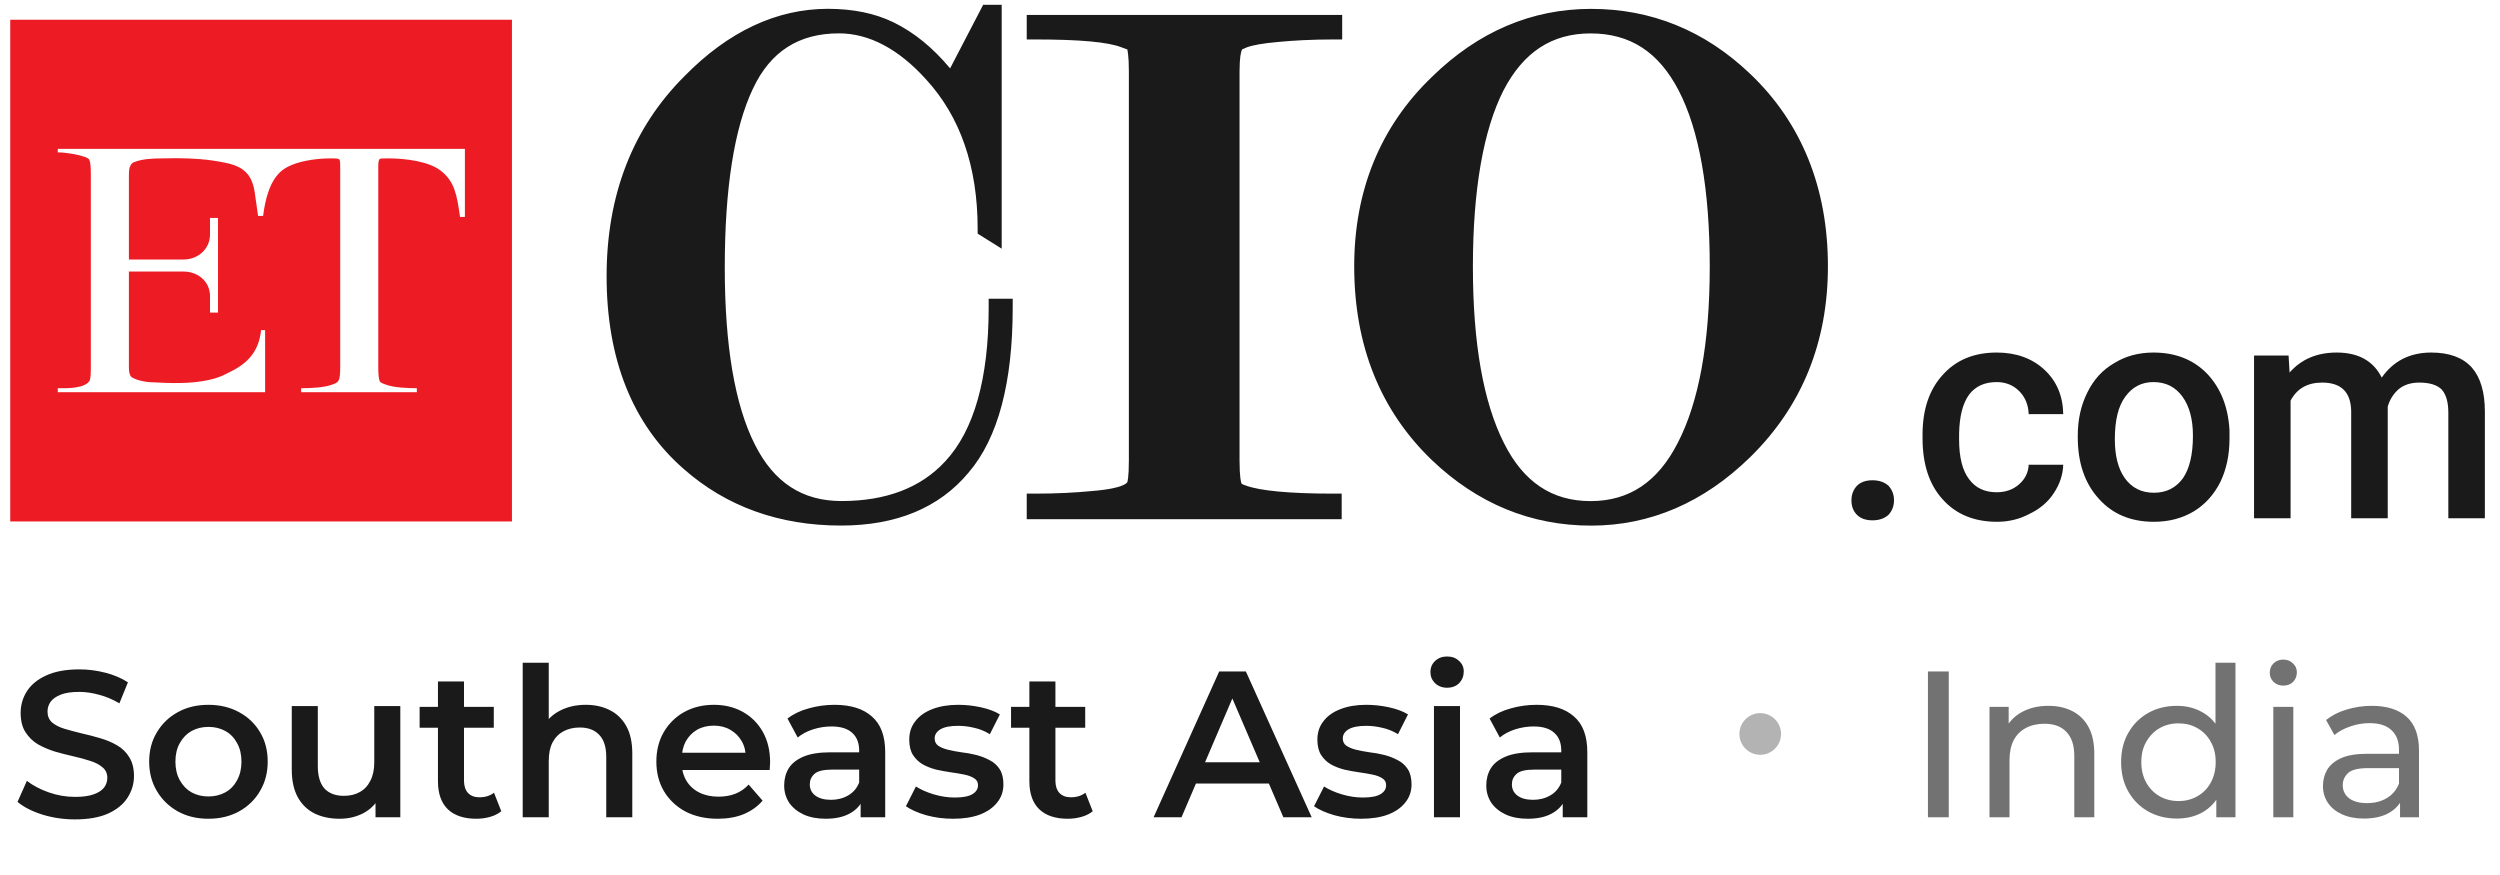 <svg width="120" height="42" viewBox="0 0 120 42" fill="none" xmlns="http://www.w3.org/2000/svg">
<path fill-rule="evenodd" clip-rule="evenodd" d="M0.491 25.03H24.574V0.946H0.491V25.03ZM8.807 12.457H6.379H6.187V9.837V8.467C6.187 8.131 6.211 8.035 6.259 7.962C6.283 7.89 6.355 7.794 6.476 7.77C6.836 7.626 7.341 7.602 7.846 7.602C8.639 7.578 9.456 7.602 10.153 7.698C11.283 7.866 12.028 8.011 12.22 9.188C12.241 9.322 12.261 9.473 12.284 9.638C12.314 9.859 12.347 10.105 12.388 10.366H12.629C12.725 9.597 12.941 8.659 13.542 8.179C14.095 7.746 15.128 7.602 15.873 7.602C16.082 7.602 16.202 7.61 16.234 7.626C16.306 7.65 16.33 7.674 16.33 7.986V17.625C16.33 17.961 16.306 18.17 16.258 18.25C16.226 18.33 16.138 18.394 15.994 18.442C15.609 18.61 14.888 18.634 14.455 18.634V18.826H20.008V18.634C19.599 18.634 18.854 18.61 18.469 18.442C18.325 18.394 18.245 18.346 18.229 18.298C18.181 18.202 18.157 17.977 18.157 17.625V7.962C18.157 7.741 18.19 7.688 18.215 7.649C18.22 7.641 18.225 7.634 18.229 7.626C18.261 7.61 18.389 7.602 18.613 7.602C19.479 7.602 20.56 7.746 21.137 8.179C21.832 8.706 21.93 9.376 22.073 10.355L22.075 10.366V10.414H22.315V10.366V7.145H2.774V7.314C3.159 7.314 3.711 7.41 4.072 7.53C4.2 7.578 4.272 7.626 4.288 7.674C4.336 7.77 4.36 7.995 4.36 8.347V17.625C4.36 17.961 4.344 18.17 4.312 18.25C4.113 18.648 3.242 18.639 2.861 18.635C2.828 18.635 2.799 18.634 2.774 18.634V18.826H12.725V15.846H12.533C12.412 16.976 11.787 17.505 10.922 17.913C10.65 18.057 10.369 18.162 10.081 18.226C9.143 18.442 8.182 18.394 7.221 18.346C7.028 18.346 6.355 18.226 6.259 18.033C6.255 18.02 6.249 18.007 6.244 17.994C6.219 17.935 6.187 17.86 6.187 17.625V15.63V13.034H7.293H8.158H8.807C9.504 13.034 10.081 13.515 10.081 14.212V14.764V15.005H10.465V10.462H10.081V10.51V11.255C10.081 11.952 9.504 12.457 8.807 12.457Z" fill="#ED1C24"/>
<path d="M48.177 14.766C48.177 18.275 47.512 20.823 46.182 22.409C44.836 23.996 42.898 24.789 40.366 24.789C37.498 24.789 35.078 23.924 33.107 22.193C30.736 20.11 29.55 17.13 29.55 13.252C29.55 9.47 30.744 6.37 33.131 3.95C35.182 1.883 37.385 0.85 39.741 0.85C40.879 0.85 41.864 1.05 42.697 1.45C43.787 1.979 44.78 2.852 45.678 4.07L47.456 0.657H47.649V11.161L47.36 10.969C47.36 7.876 46.495 5.392 44.764 3.517C43.338 1.947 41.84 1.162 40.27 1.162C38.171 1.162 36.664 2.131 35.751 4.07C34.822 6.009 34.357 8.933 34.357 12.843C34.357 16.673 34.854 19.565 35.847 21.52C36.841 23.491 38.355 24.477 40.39 24.477C42.681 24.477 44.444 23.796 45.678 22.433C47.152 20.847 47.889 18.291 47.889 14.766H48.177Z" fill="#1A1A1A"/>
<path fill-rule="evenodd" clip-rule="evenodd" d="M40.366 25.004C37.458 25.004 34.958 24.091 32.963 22.336C30.559 20.245 29.358 17.169 29.358 13.251C29.358 9.429 30.583 6.256 32.987 3.805C35.078 1.714 37.337 0.632 39.741 0.632C40.895 0.632 41.928 0.848 42.793 1.281C43.827 1.786 44.788 2.603 45.654 3.685L47.336 0.464H47.841V11.52L47.144 11.088V10.967C47.144 7.939 46.303 5.463 44.62 3.637C43.25 2.122 41.784 1.377 40.27 1.377C38.227 1.377 36.809 2.291 35.919 4.165C35.006 6.064 34.549 8.972 34.549 12.842C34.549 16.616 35.054 19.5 36.015 21.423C37.001 23.346 38.419 24.259 40.39 24.259C42.601 24.259 44.356 23.61 45.533 22.312C46.976 20.75 47.697 18.226 47.697 14.765V14.573H48.394V14.765C48.394 18.298 47.697 20.918 46.327 22.529C44.957 24.163 42.938 25.004 40.366 25.004V25.004ZM39.188 1.065C37.121 1.209 35.126 2.218 33.275 4.093C30.944 6.449 29.742 9.525 29.742 13.251C29.742 17.048 30.92 20.005 33.227 22.048C34.886 23.49 36.857 24.331 39.164 24.547C37.65 24.211 36.496 23.226 35.679 21.615C34.669 19.62 34.165 16.688 34.165 12.842C34.165 8.924 34.621 5.944 35.559 3.997C36.352 2.339 37.554 1.353 39.188 1.065V1.065ZM45.726 4.406C46.639 5.728 47.216 7.314 47.432 9.141V1.137L45.726 4.406Z" fill="#1A1A1A"/>
<path fill-rule="evenodd" clip-rule="evenodd" d="M40.366 25.037C37.457 25.037 34.958 24.148 32.939 22.369C30.535 20.254 29.309 17.202 29.309 13.26C29.309 9.438 30.535 6.241 32.963 3.79C35.054 1.699 37.337 0.617 39.741 0.617C40.894 0.617 41.928 0.833 42.817 1.266C43.827 1.747 44.788 2.564 45.653 3.646L47.312 0.425H47.865V11.577L47.12 11.121V10.976C47.12 7.948 46.278 5.496 44.596 3.67C43.226 2.179 41.76 1.41 40.269 1.41C38.25 1.41 36.832 2.324 35.943 4.174C35.054 6.073 34.597 9.006 34.597 12.851C34.597 16.625 35.078 19.509 36.063 21.432C37.025 23.331 38.419 24.244 40.39 24.244C42.601 24.244 44.331 23.595 45.509 22.297C46.927 20.759 47.672 18.235 47.672 14.774V14.558H48.417V14.774C48.417 18.307 47.721 20.927 46.35 22.562C44.98 24.196 42.961 25.037 40.366 25.037V25.037ZM38.635 1.17C36.76 1.434 34.982 2.444 33.299 4.126C30.968 6.482 29.79 9.558 29.79 13.26C29.79 17.057 30.944 20.014 33.251 22.033C34.789 23.379 36.616 24.196 38.731 24.46C37.409 24.052 36.376 23.114 35.631 21.648C34.645 19.653 34.14 16.697 34.14 12.851C34.14 8.933 34.597 5.953 35.534 3.982C36.231 2.516 37.265 1.554 38.635 1.17V1.17ZM45.774 4.391C46.607 5.625 47.152 7.051 47.408 8.669V1.266L45.774 4.391Z" fill="#1A1A1A"/>
<path fill-rule="evenodd" clip-rule="evenodd" d="M40.366 25.227C37.409 25.227 34.862 24.314 32.819 22.511C30.367 20.372 29.117 17.248 29.117 13.258C29.117 9.364 30.367 6.143 32.843 3.668C34.958 1.504 37.289 0.423 39.741 0.423C40.943 0.423 42 0.639 42.889 1.072C43.875 1.552 44.788 2.298 45.605 3.283L47.192 0.23H48.081V11.936L46.927 11.215V10.974C46.927 7.994 46.086 5.59 44.452 3.812C43.13 2.346 41.712 1.601 40.27 1.601C38.347 1.601 36.977 2.466 36.136 4.268C35.246 6.143 34.789 9.027 34.789 12.849C34.789 16.575 35.27 19.435 36.232 21.334C37.145 23.16 38.515 24.05 40.39 24.05C42.553 24.05 44.211 23.401 45.365 22.151C46.759 20.661 47.456 18.161 47.456 14.772V14.339H48.61V14.772C48.61 18.353 47.913 21.021 46.495 22.68C45.077 24.386 43.01 25.227 40.366 25.227V25.227ZM39.741 0.807C37.385 0.807 35.174 1.865 33.107 3.932C30.727 6.335 29.526 9.484 29.526 13.258C29.526 17.128 30.703 20.156 33.083 22.223C35.054 23.954 37.505 24.843 40.366 24.843C42.889 24.843 44.86 24.026 46.206 22.439C47.528 20.853 48.225 18.257 48.225 14.772V14.748H47.865V14.772C47.865 18.281 47.12 20.853 45.654 22.415C44.428 23.761 42.649 24.434 40.39 24.434C38.347 24.434 36.881 23.497 35.871 21.526C34.886 19.555 34.405 16.647 34.405 12.849C34.405 8.955 34.862 6.023 35.775 4.1C36.688 2.153 38.154 1.216 40.27 1.216C41.832 1.216 43.346 1.985 44.74 3.547C46.447 5.398 47.312 7.898 47.312 10.974V10.998L47.672 11.215V0.639H47.6V8.667L47.216 8.691C46.952 7.105 46.423 5.711 45.605 4.509L45.533 4.413L47.504 0.639H47.432L45.678 4.004L45.485 3.764C44.644 2.706 43.731 1.913 42.721 1.432C41.88 1.024 40.87 0.807 39.741 0.807V0.807ZM45.99 4.389C46.503 5.158 46.911 6.007 47.216 6.936V2.081L45.99 4.389ZM38.683 24.651C36.544 24.386 34.669 23.545 33.107 22.175C30.752 20.108 29.574 17.103 29.574 13.258C29.574 9.508 30.776 6.384 33.131 3.98C34.837 2.273 36.688 1.24 38.587 0.952L38.683 1.36C37.361 1.745 36.376 2.658 35.703 4.076C34.765 5.999 34.309 8.955 34.309 12.849C34.309 16.647 34.813 19.579 35.799 21.55C36.52 22.968 37.505 23.881 38.779 24.266L38.683 24.651ZM36.881 1.841C35.679 2.346 34.525 3.139 33.419 4.268C31.112 6.576 29.958 9.604 29.958 13.258C29.958 16.983 31.088 19.892 33.347 21.863C34.501 22.872 35.823 23.593 37.289 23.978C36.552 23.449 35.935 22.696 35.438 21.718C34.429 19.699 33.9 16.719 33.9 12.849C33.9 8.883 34.381 5.879 35.318 3.884C35.719 3.035 36.24 2.354 36.881 1.841V1.841Z" fill="#1A1A1A"/>
<path d="M59.066 3.427V22.078C59.066 22.784 59.114 23.232 59.21 23.424C59.258 23.521 59.402 23.617 59.642 23.713C60.348 23.985 61.79 24.122 63.969 24.122V24.482H49.692V24.122C50.733 24.122 51.639 24.081 52.408 24.001C53.161 23.937 53.674 23.849 53.946 23.737C54.234 23.625 54.419 23.489 54.499 23.328C54.579 23.168 54.619 22.752 54.619 22.078V3.427C54.619 2.754 54.571 2.329 54.475 2.153C54.427 2.057 54.275 1.961 54.018 1.865C53.313 1.592 51.871 1.456 49.692 1.456V1.144H63.993V1.456C62.951 1.456 62.054 1.496 61.301 1.576C60.548 1.64 60.011 1.736 59.691 1.865L59.33 2.009C59.154 2.153 59.066 2.626 59.066 3.427V3.427Z" fill="#1A1A1A"/>
<path fill-rule="evenodd" clip-rule="evenodd" d="M64.161 24.675H49.499V23.906H49.691C50.725 23.906 51.638 23.882 52.383 23.81C53.297 23.713 53.706 23.617 53.874 23.545C54.114 23.449 54.266 23.345 54.33 23.233C54.354 23.185 54.427 22.944 54.427 22.079V3.427C54.427 2.562 54.33 2.322 54.306 2.25C54.306 2.25 54.258 2.154 53.946 2.057C53.273 1.793 51.831 1.673 49.691 1.673H49.499V0.928H64.185V1.673H63.993C62.959 1.673 62.07 1.697 61.325 1.769C60.572 1.833 60.051 1.929 59.763 2.057L59.45 2.178C59.402 2.25 59.282 2.49 59.282 3.427V22.079C59.282 22.944 59.354 23.233 59.402 23.329C59.402 23.329 59.45 23.425 59.738 23.521C60.387 23.786 61.83 23.906 63.969 23.906H64.161V24.675ZM51.374 24.29H62.166C60.94 24.218 60.099 24.098 59.57 23.906C59.282 23.786 59.114 23.665 59.041 23.521C58.969 23.377 58.873 23.064 58.873 22.079V3.427C58.873 2.298 59.041 1.985 59.186 1.865L59.258 1.841L59.618 1.673C59.955 1.553 60.483 1.457 61.277 1.384C61.421 1.368 61.573 1.352 61.733 1.336H52.095C52.992 1.4 53.657 1.513 54.09 1.673C54.403 1.793 54.571 1.913 54.667 2.057C54.715 2.202 54.811 2.466 54.811 3.427V22.079C54.811 23.041 54.739 23.305 54.667 23.425C54.571 23.633 54.355 23.802 54.018 23.93C53.73 24.05 53.201 24.146 52.408 24.218C52.087 24.25 51.743 24.274 51.374 24.29V24.29Z" fill="#1A1A1A"/>
<path fill-rule="evenodd" clip-rule="evenodd" d="M64.185 24.696H49.475V23.878H49.691C50.725 23.878 51.638 23.83 52.383 23.758C53.297 23.686 53.681 23.59 53.873 23.518C54.09 23.422 54.234 23.326 54.282 23.229C54.306 23.181 54.402 22.965 54.402 22.076V3.424C54.402 2.559 54.306 2.318 54.282 2.27C54.282 2.246 54.21 2.174 53.922 2.078C53.249 1.814 51.831 1.694 49.691 1.694H49.475V0.9H64.233V1.694H63.992C62.959 1.694 62.07 1.718 61.325 1.79C60.587 1.87 60.067 1.966 59.762 2.078L59.45 2.198C59.426 2.27 59.306 2.511 59.306 3.424V22.076C59.306 22.941 59.378 23.229 59.426 23.326C59.426 23.326 59.474 23.398 59.738 23.494C60.411 23.758 61.829 23.878 63.968 23.878H64.185V24.696ZM52.335 24.239H61.204C60.483 24.159 59.938 24.055 59.57 23.927C59.258 23.806 59.089 23.662 59.017 23.518C58.945 23.374 58.849 23.061 58.849 22.076V3.4C58.849 2.246 59.017 1.958 59.185 1.814L59.233 1.79L59.594 1.645C59.906 1.525 60.363 1.429 60.988 1.357H52.792C53.353 1.421 53.785 1.509 54.09 1.621C54.426 1.742 54.594 1.886 54.691 2.03C54.763 2.174 54.859 2.463 54.859 3.4V22.076C54.859 23.013 54.763 23.302 54.691 23.422C54.594 23.638 54.378 23.806 54.042 23.927C53.729 24.047 53.2 24.143 52.431 24.215C52.399 24.215 52.367 24.223 52.335 24.239V24.239Z" fill="#1A1A1A"/>
<path fill-rule="evenodd" clip-rule="evenodd" d="M64.401 24.92H49.283V23.694H49.691C50.725 23.694 51.614 23.646 52.359 23.574C53.297 23.502 53.657 23.381 53.801 23.333C53.994 23.261 54.09 23.189 54.114 23.141C54.114 23.117 54.186 22.949 54.186 22.083V3.432C54.186 2.639 54.114 2.422 54.114 2.374C54.114 2.374 54.042 2.35 53.849 2.278C53.2 2.014 51.806 1.894 49.691 1.894H49.283V0.716H64.425V1.894H63.992C62.983 1.894 62.094 1.942 61.349 2.014C60.627 2.078 60.123 2.166 59.834 2.278L59.618 2.374C59.57 2.47 59.498 2.735 59.498 3.432V22.083C59.498 22.925 59.57 23.165 59.594 23.213C59.594 23.213 59.642 23.261 59.81 23.309C60.459 23.55 61.853 23.694 63.968 23.694H64.401V24.92ZM49.667 24.511H63.992V24.078H63.968C61.805 24.078 60.363 23.958 59.666 23.694C59.442 23.598 59.306 23.502 59.258 23.405C59.161 23.229 59.113 22.788 59.113 22.083V3.432C59.113 2.727 59.177 2.278 59.306 2.086L59.33 2.038L59.69 1.894C60.003 1.773 60.531 1.677 61.3 1.605C62.07 1.533 62.959 1.509 63.992 1.509H64.016V1.1H49.667V1.509H49.691C51.855 1.509 53.297 1.629 53.994 1.894C54.234 1.99 54.386 2.078 54.45 2.158C54.547 2.334 54.595 2.759 54.595 3.432V22.083C54.595 22.756 54.554 23.173 54.474 23.333C54.394 23.477 54.218 23.598 53.946 23.694C53.657 23.806 53.136 23.902 52.383 23.982C51.638 24.054 50.725 24.078 49.691 24.078H49.667V24.511ZM61.204 24.463H52.335V24.054H52.359C53.153 23.982 53.681 23.886 53.97 23.766C54.258 23.654 54.442 23.518 54.523 23.357C54.619 23.189 54.667 22.78 54.667 22.083V3.432C54.667 2.743 54.619 2.318 54.523 2.158C54.45 2.038 54.306 1.942 54.018 1.845C53.729 1.733 53.313 1.645 52.768 1.581L52.792 1.172H60.988L61.012 1.581C60.387 1.653 59.955 1.725 59.666 1.845L59.282 2.014C59.137 2.134 59.041 2.639 59.041 3.432V22.083C59.041 22.788 59.089 23.245 59.185 23.453C59.233 23.55 59.386 23.654 59.642 23.766C59.979 23.886 60.507 23.982 61.228 24.054L61.204 24.463ZM54.306 24.054H59.33C59.065 23.934 58.897 23.814 58.825 23.646C58.729 23.453 58.633 23.117 58.633 22.108V3.456C58.633 2.206 58.849 1.87 59.041 1.701L59.258 1.581H54.426C54.643 1.701 54.787 1.821 54.859 1.966C54.955 2.134 55.051 2.446 55.051 3.456V22.108C55.051 23.093 54.955 23.381 54.883 23.55C54.771 23.758 54.579 23.926 54.306 24.054V24.054Z" fill="#1A1A1A"/>
<path fill-rule="evenodd" clip-rule="evenodd" d="M87.307 12.782C87.307 16.339 86.114 19.288 83.726 21.627C81.547 23.742 79.095 24.8 76.371 24.8C73.599 24.8 71.147 23.79 69.016 21.771C66.629 19.48 65.435 16.483 65.435 12.782C65.435 9.241 66.629 6.316 69.016 4.009C71.196 1.91 73.647 0.86 76.371 0.86C79.143 0.86 81.595 1.862 83.726 3.865C86.114 6.124 87.307 9.097 87.307 12.782ZM82.476 12.806C82.476 9.008 81.972 6.116 80.962 4.129C79.936 2.158 78.398 1.173 76.347 1.173C74.328 1.173 72.806 2.158 71.781 4.129C70.771 6.116 70.266 9.008 70.266 12.806C70.266 16.572 70.771 19.456 71.781 21.459C72.806 23.478 74.328 24.487 76.347 24.487C78.35 24.487 79.872 23.478 80.914 21.459C81.956 19.456 82.476 16.572 82.476 12.806Z" fill="#1A1A1A"/>
<path fill-rule="evenodd" clip-rule="evenodd" d="M76.371 25.016C73.559 25.016 71.035 23.958 68.896 21.915C66.469 19.584 65.243 16.531 65.243 12.781C65.243 9.2 66.469 6.196 68.896 3.864C71.083 1.725 73.607 0.644 76.371 0.644C79.183 0.644 81.707 1.677 83.846 3.72C86.274 6.003 87.5 9.056 87.5 12.781C87.5 16.387 86.274 19.391 83.846 21.771C81.659 23.91 79.135 25.016 76.371 25.016ZM74.929 1.148C72.838 1.461 70.891 2.47 69.161 4.153C66.829 6.412 65.651 9.32 65.651 12.781C65.651 16.411 66.829 19.391 69.161 21.627C70.891 23.261 72.838 24.247 75.025 24.511C73.559 24.15 72.429 23.165 71.612 21.555C70.579 19.535 70.05 16.579 70.05 12.806C70.05 8.984 70.579 6.052 71.612 4.057C72.405 2.494 73.535 1.533 74.929 1.148V1.148ZM77.693 1.124C79.159 1.485 80.313 2.47 81.13 4.057C82.164 6.052 82.693 8.984 82.693 12.806C82.693 16.579 82.14 19.535 81.082 21.555C80.265 23.165 79.111 24.15 77.669 24.511C79.832 24.223 81.803 23.213 83.582 21.482C85.913 19.199 87.091 16.267 87.091 12.781C87.091 9.176 85.913 6.22 83.582 4.009C81.851 2.374 79.88 1.413 77.693 1.124V1.124ZM76.347 1.389C74.4 1.389 72.958 2.302 71.973 4.225C70.963 6.172 70.459 9.056 70.459 12.806C70.459 16.507 70.963 19.391 71.973 21.362C72.958 23.333 74.4 24.27 76.347 24.27C78.294 24.27 79.712 23.333 80.746 21.362C81.755 19.391 82.284 16.507 82.284 12.806C82.284 9.056 81.779 6.172 80.77 4.225C79.784 2.302 78.342 1.389 76.347 1.389Z" fill="#1A1A1A"/>
<path fill-rule="evenodd" clip-rule="evenodd" d="M76.371 25.037C73.535 25.037 71.011 23.98 68.872 21.937C66.445 19.605 65.219 16.529 65.219 12.779C65.219 9.198 66.445 6.169 68.872 3.838C71.059 1.699 73.583 0.617 76.371 0.617C79.183 0.617 81.707 1.651 83.87 3.694C86.298 5.977 87.524 9.054 87.524 12.779C87.524 16.384 86.298 19.413 83.87 21.793C81.683 23.932 79.135 25.037 76.371 25.037V25.037ZM74.472 1.266C72.55 1.651 70.795 2.612 69.185 4.174C66.853 6.434 65.675 9.318 65.675 12.779C65.675 16.409 66.853 19.365 69.185 21.6C70.771 23.114 72.574 24.052 74.569 24.412C73.319 23.956 72.309 23.018 71.588 21.576C70.555 19.533 70.026 16.577 70.026 12.803C70.026 8.982 70.555 6.025 71.588 4.03C72.309 2.636 73.271 1.723 74.472 1.266ZM78.15 1.242C79.424 1.675 80.433 2.612 81.154 4.03C82.188 6.025 82.717 8.982 82.717 12.803C82.717 16.577 82.188 19.533 81.13 21.576C80.361 23.018 79.376 23.956 78.15 24.412C80.097 24.028 81.924 23.042 83.558 21.456C85.889 19.173 87.067 16.264 87.067 12.779C87.067 9.174 85.889 6.242 83.558 4.03C81.948 2.516 80.145 1.579 78.15 1.242ZM76.347 1.41C74.4 1.41 72.982 2.324 71.997 4.247C70.987 6.169 70.483 9.054 70.483 12.803C70.483 16.505 70.987 19.389 71.997 21.36C72.982 23.307 74.4 24.244 76.347 24.244C78.27 24.244 79.688 23.307 80.698 21.36C81.731 19.389 82.26 16.505 82.26 12.803C82.26 9.054 81.755 6.169 80.746 4.247C79.76 2.324 78.318 1.41 76.347 1.41V1.41Z" fill="#1A1A1A"/>
<path fill-rule="evenodd" clip-rule="evenodd" d="M76.371 25.23C73.487 25.23 70.915 24.173 68.728 22.082C66.252 19.702 65.002 16.578 65.002 12.78C65.002 9.151 66.252 6.074 68.728 3.695C70.963 1.507 73.535 0.426 76.371 0.426C79.255 0.426 81.827 1.459 84.014 3.55C86.466 5.882 87.74 9.006 87.74 12.78C87.74 16.433 86.49 19.51 84.014 21.938C81.779 24.125 79.207 25.23 76.371 25.23V25.23ZM76.371 0.81C73.655 0.81 71.18 1.868 68.992 3.983C66.613 6.29 65.411 9.247 65.411 12.78C65.411 16.482 66.613 19.51 68.992 21.793C71.131 23.812 73.607 24.846 76.371 24.846C79.087 24.846 81.563 23.764 83.75 21.649C86.13 19.318 87.331 16.337 87.331 12.78C87.331 9.103 86.13 6.098 83.726 3.839C81.611 1.82 79.135 0.81 76.371 0.81ZM74.52 24.606C72.501 24.245 70.675 23.284 69.04 21.745C66.685 19.462 65.483 16.457 65.483 12.78C65.483 9.271 66.685 6.314 69.04 4.031C70.675 2.445 72.477 1.459 74.424 1.075L74.544 1.459C73.391 1.892 72.453 2.781 71.756 4.127C70.747 6.098 70.218 9.006 70.218 12.804C70.218 16.554 70.747 19.462 71.756 21.481C72.477 22.875 73.439 23.788 74.617 24.221L74.52 24.606ZM72.982 1.916C71.684 2.397 70.458 3.214 69.329 4.32C67.045 6.531 65.892 9.391 65.892 12.78C65.892 16.337 67.045 19.246 69.329 21.457C70.482 22.563 71.756 23.356 73.102 23.836C72.445 23.292 71.885 22.563 71.42 21.649C70.362 19.606 69.834 16.626 69.834 12.804C69.834 8.958 70.362 5.978 71.42 3.935C71.853 3.102 72.373 2.429 72.982 1.916ZM78.174 24.606L78.078 24.221C79.255 23.788 80.217 22.875 80.962 21.481C81.996 19.462 82.524 16.554 82.524 12.804C82.524 9.006 81.996 6.098 80.986 4.127C80.289 2.757 79.303 1.844 78.102 1.435L78.198 1.051C80.217 1.387 82.068 2.349 83.702 3.887C86.058 6.122 87.259 9.127 87.259 12.78C87.259 16.313 86.058 19.27 83.702 21.601C82.043 23.212 80.193 24.221 78.174 24.606V24.606ZM79.664 1.82C80.321 2.349 80.882 3.054 81.347 3.935C82.38 5.978 82.933 8.958 82.933 12.804C82.933 16.626 82.38 19.606 81.298 21.673C80.834 22.555 80.281 23.26 79.64 23.788C80.986 23.284 82.26 22.466 83.414 21.313C85.721 19.077 86.875 16.193 86.875 12.78C86.875 9.247 85.721 6.339 83.414 4.175C82.284 3.094 81.01 2.301 79.664 1.82V1.82ZM76.347 24.437C74.328 24.437 72.838 23.476 71.828 21.457C70.819 19.462 70.29 16.554 70.29 12.804C70.29 9.031 70.819 6.122 71.828 4.151C72.862 2.18 74.328 1.219 76.347 1.219C78.414 1.219 79.904 2.18 80.938 4.151C81.947 6.122 82.452 9.031 82.452 12.804C82.452 16.554 81.923 19.462 80.89 21.457C79.832 23.476 78.366 24.437 76.347 24.437ZM76.347 1.604C74.496 1.604 73.126 2.493 72.165 4.344C71.204 6.242 70.699 9.103 70.699 12.804C70.699 16.482 71.204 19.318 72.189 21.265C73.126 23.139 74.496 24.053 76.347 24.053C78.198 24.053 79.568 23.139 80.529 21.265C81.539 19.318 82.068 16.482 82.068 12.804C82.068 9.103 81.563 6.242 80.577 4.344C79.616 2.493 78.246 1.604 76.347 1.604V1.604Z" fill="#1A1A1A"/>
<path d="M89.879 23.053C90.199 23.053 90.456 23.141 90.648 23.317C90.824 23.509 90.912 23.742 90.912 24.014C90.912 24.287 90.824 24.519 90.648 24.711C90.456 24.887 90.199 24.976 89.879 24.976C89.558 24.976 89.31 24.887 89.133 24.711C88.957 24.535 88.869 24.303 88.869 24.014C88.869 23.742 88.957 23.509 89.133 23.317C89.31 23.141 89.558 23.053 89.879 23.053Z" fill="#1A1A1A"/>
<path d="M95.839 23.628C96.272 23.628 96.632 23.5 96.921 23.243C97.209 22.987 97.361 22.674 97.377 22.306H99.036C99.02 22.787 98.868 23.243 98.579 23.676C98.307 24.093 97.922 24.421 97.425 24.661C96.945 24.918 96.424 25.046 95.863 25.046C94.757 25.046 93.884 24.685 93.243 23.964C92.602 23.259 92.282 22.282 92.282 21.032V20.864C92.282 19.662 92.602 18.709 93.243 18.003C93.884 17.282 94.749 16.922 95.839 16.922C96.769 16.922 97.53 17.194 98.123 17.739C98.715 18.284 99.02 18.997 99.036 19.878H97.377C97.361 19.43 97.209 19.061 96.921 18.773C96.632 18.484 96.272 18.34 95.839 18.34C95.262 18.34 94.822 18.54 94.517 18.941C94.213 19.358 94.052 19.982 94.037 20.816V21.104C94.037 21.953 94.197 22.586 94.517 23.003C94.822 23.419 95.262 23.628 95.839 23.628Z" fill="#1A1A1A"/>
<path fill-rule="evenodd" clip-rule="evenodd" d="M99.733 20.912C99.733 20.143 99.885 19.454 100.19 18.845C100.494 18.22 100.927 17.747 101.488 17.427C102.033 17.09 102.658 16.922 103.363 16.922C104.42 16.922 105.277 17.258 105.934 17.931C106.591 18.62 106.952 19.526 107.016 20.647V21.056C107.016 21.825 106.872 22.514 106.583 23.123C106.279 23.732 105.854 24.205 105.31 24.541C104.749 24.878 104.108 25.046 103.387 25.046C102.281 25.046 101.4 24.677 100.743 23.94C100.07 23.203 99.733 22.218 99.733 20.984V20.912ZM101.512 21.08C101.512 21.881 101.672 22.506 101.993 22.955C102.329 23.419 102.794 23.652 103.387 23.652C103.98 23.652 104.444 23.419 104.781 22.955C105.101 22.49 105.261 21.809 105.261 20.912C105.261 20.127 105.093 19.502 104.757 19.037C104.42 18.572 103.956 18.34 103.363 18.34C102.802 18.34 102.353 18.572 102.017 19.037C101.68 19.486 101.512 20.167 101.512 21.08V21.08Z" fill="#1A1A1A"/>
<path d="M109.852 17.066L109.9 17.883C110.461 17.242 111.214 16.922 112.16 16.922C113.201 16.922 113.922 17.323 114.323 18.124C114.884 17.323 115.677 16.922 116.702 16.922C117.568 16.922 118.217 17.162 118.649 17.643C119.066 18.124 119.274 18.829 119.274 19.758V24.878H117.52V19.806C117.52 19.309 117.416 18.941 117.207 18.701C116.983 18.476 116.622 18.364 116.126 18.364C115.725 18.364 115.397 18.468 115.14 18.677C114.884 18.901 114.707 19.181 114.611 19.518V24.878H112.857V19.734C112.841 18.821 112.376 18.364 111.463 18.364C110.758 18.364 110.253 18.652 109.948 19.229V24.878H108.194V17.066H109.852Z" fill="#1A1A1A"/>
<path d="M3.601 39.331C3.054 39.331 2.531 39.254 2.031 39.1C1.531 38.941 1.134 38.737 0.841 38.49L1.291 37.48C1.571 37.7 1.917 37.884 2.331 38.031C2.744 38.177 3.167 38.251 3.601 38.251C3.967 38.251 4.264 38.211 4.491 38.13C4.717 38.05 4.884 37.944 4.991 37.81C5.097 37.67 5.151 37.514 5.151 37.34C5.151 37.127 5.074 36.957 4.921 36.831C4.767 36.697 4.567 36.594 4.321 36.52C4.081 36.441 3.811 36.367 3.511 36.3C3.217 36.234 2.921 36.157 2.621 36.071C2.327 35.977 2.057 35.861 1.811 35.721C1.571 35.574 1.374 35.38 1.221 35.141C1.067 34.901 0.991 34.594 0.991 34.221C0.991 33.84 1.091 33.494 1.291 33.181C1.497 32.861 1.807 32.607 2.221 32.42C2.641 32.227 3.171 32.13 3.811 32.13C4.231 32.13 4.647 32.184 5.061 32.291C5.474 32.397 5.834 32.55 6.141 32.751L5.731 33.761C5.417 33.574 5.094 33.437 4.761 33.35C4.427 33.257 4.107 33.211 3.801 33.211C3.441 33.211 3.147 33.254 2.921 33.34C2.701 33.427 2.537 33.541 2.431 33.681C2.331 33.821 2.281 33.98 2.281 34.16C2.281 34.374 2.354 34.547 2.501 34.681C2.654 34.807 2.851 34.907 3.091 34.98C3.337 35.054 3.611 35.127 3.911 35.2C4.211 35.267 4.507 35.344 4.801 35.431C5.101 35.517 5.371 35.63 5.611 35.77C5.857 35.91 6.054 36.1 6.201 36.34C6.354 36.581 6.431 36.884 6.431 37.251C6.431 37.624 6.327 37.971 6.121 38.291C5.921 38.604 5.611 38.857 5.191 39.05C4.771 39.237 4.241 39.331 3.601 39.331ZM10 39.3C9.453 39.3 8.966 39.184 8.54 38.95C8.113 38.711 7.776 38.384 7.53 37.971C7.283 37.557 7.16 37.087 7.16 36.56C7.16 36.027 7.283 35.557 7.53 35.151C7.776 34.737 8.113 34.414 8.54 34.181C8.966 33.947 9.453 33.831 10 33.831C10.553 33.831 11.043 33.947 11.47 34.181C11.903 34.414 12.24 34.734 12.48 35.141C12.726 35.547 12.85 36.02 12.85 36.56C12.85 37.087 12.726 37.557 12.48 37.971C12.24 38.384 11.903 38.711 11.47 38.95C11.043 39.184 10.553 39.3 10 39.3ZM10 38.23C10.306 38.23 10.58 38.164 10.82 38.031C11.06 37.897 11.246 37.704 11.38 37.45C11.52 37.197 11.59 36.901 11.59 36.56C11.59 36.214 11.52 35.917 11.38 35.67C11.246 35.417 11.06 35.224 10.82 35.09C10.58 34.957 10.31 34.891 10.01 34.891C9.703 34.891 9.43 34.957 9.19 35.09C8.956 35.224 8.77 35.417 8.63 35.67C8.49 35.917 8.42 36.214 8.42 36.56C8.42 36.901 8.49 37.197 8.63 37.45C8.77 37.704 8.956 37.897 9.19 38.031C9.43 38.164 9.7 38.23 10 38.23ZM16.305 39.3C15.852 39.3 15.452 39.217 15.105 39.05C14.758 38.877 14.488 38.617 14.295 38.27C14.102 37.917 14.005 37.474 14.005 36.941V33.891H15.255V36.77C15.255 37.251 15.362 37.611 15.575 37.85C15.795 38.084 16.105 38.2 16.505 38.2C16.798 38.2 17.052 38.141 17.265 38.02C17.485 37.901 17.655 37.721 17.775 37.48C17.902 37.24 17.965 36.944 17.965 36.59V33.891H19.215V39.23H18.025V37.791L18.235 38.23C18.055 38.577 17.792 38.844 17.445 39.031C17.098 39.211 16.718 39.3 16.305 39.3ZM22.862 39.3C22.275 39.3 21.822 39.151 21.502 38.85C21.182 38.544 21.022 38.094 21.022 37.501V32.711H22.272V37.471C22.272 37.724 22.335 37.92 22.462 38.06C22.595 38.2 22.778 38.27 23.012 38.27C23.292 38.27 23.525 38.197 23.712 38.05L24.062 38.941C23.915 39.06 23.735 39.151 23.522 39.211C23.308 39.27 23.088 39.3 22.862 39.3ZM20.142 34.931V33.931H23.702V34.931H20.142ZM28.12 33.831C28.547 33.831 28.927 33.914 29.26 34.081C29.6 34.247 29.867 34.504 30.06 34.85C30.253 35.191 30.35 35.63 30.35 36.17V39.23H29.1V36.331C29.1 35.857 28.987 35.504 28.76 35.27C28.54 35.037 28.23 34.92 27.83 34.92C27.537 34.92 27.277 34.98 27.05 35.1C26.823 35.221 26.647 35.401 26.52 35.641C26.4 35.874 26.34 36.17 26.34 36.531V39.23H25.09V31.811H26.34V35.331L26.07 34.891C26.257 34.55 26.527 34.291 26.88 34.111C27.24 33.924 27.653 33.831 28.12 33.831ZM34.455 39.3C33.862 39.3 33.342 39.184 32.895 38.95C32.455 38.711 32.112 38.384 31.865 37.971C31.625 37.557 31.505 37.087 31.505 36.56C31.505 36.027 31.622 35.557 31.855 35.151C32.095 34.737 32.422 34.414 32.835 34.181C33.255 33.947 33.732 33.831 34.265 33.831C34.785 33.831 35.249 33.944 35.655 34.17C36.062 34.397 36.382 34.717 36.615 35.13C36.849 35.544 36.965 36.031 36.965 36.59C36.965 36.644 36.962 36.704 36.955 36.77C36.955 36.837 36.952 36.901 36.945 36.961H32.495V36.13H36.285L35.795 36.391C35.802 36.084 35.739 35.814 35.605 35.581C35.472 35.347 35.289 35.164 35.055 35.031C34.829 34.897 34.565 34.831 34.265 34.831C33.959 34.831 33.689 34.897 33.455 35.031C33.229 35.164 33.049 35.35 32.915 35.59C32.789 35.824 32.725 36.1 32.725 36.42V36.62C32.725 36.941 32.799 37.224 32.945 37.471C33.092 37.717 33.299 37.907 33.565 38.041C33.832 38.174 34.139 38.24 34.485 38.24C34.785 38.24 35.055 38.194 35.295 38.1C35.535 38.007 35.749 37.861 35.935 37.66L36.605 38.431C36.365 38.711 36.062 38.927 35.695 39.081C35.335 39.227 34.922 39.3 34.455 39.3ZM41.31 39.23V38.151L41.24 37.92V36.031C41.24 35.664 41.13 35.38 40.91 35.181C40.69 34.974 40.356 34.87 39.91 34.87C39.61 34.87 39.313 34.917 39.02 35.011C38.733 35.104 38.49 35.234 38.29 35.401L37.8 34.49C38.086 34.27 38.426 34.107 38.82 34.001C39.22 33.887 39.633 33.831 40.06 33.831C40.833 33.831 41.43 34.017 41.85 34.391C42.276 34.757 42.49 35.327 42.49 36.1V39.23H41.31ZM39.63 39.3C39.23 39.3 38.88 39.234 38.58 39.1C38.28 38.961 38.046 38.77 37.88 38.531C37.72 38.284 37.64 38.007 37.64 37.7C37.64 37.401 37.71 37.13 37.85 36.891C37.996 36.651 38.233 36.461 38.56 36.321C38.886 36.181 39.32 36.111 39.86 36.111H41.41V36.941H39.95C39.523 36.941 39.236 37.011 39.09 37.151C38.943 37.284 38.87 37.45 38.87 37.651C38.87 37.877 38.96 38.057 39.14 38.191C39.32 38.324 39.57 38.391 39.89 38.391C40.196 38.391 40.47 38.321 40.71 38.181C40.956 38.041 41.133 37.834 41.24 37.56L41.45 38.31C41.33 38.624 41.113 38.867 40.8 39.041C40.493 39.214 40.103 39.3 39.63 39.3ZM45.744 39.3C45.297 39.3 44.867 39.244 44.454 39.13C44.047 39.011 43.724 38.867 43.484 38.7L43.964 37.751C44.204 37.904 44.49 38.031 44.824 38.13C45.157 38.23 45.49 38.281 45.824 38.281C46.217 38.281 46.501 38.227 46.674 38.12C46.854 38.014 46.944 37.87 46.944 37.691C46.944 37.544 46.884 37.434 46.764 37.361C46.644 37.281 46.487 37.221 46.294 37.181C46.1 37.141 45.884 37.104 45.644 37.071C45.41 37.037 45.174 36.994 44.934 36.941C44.7 36.88 44.487 36.797 44.294 36.691C44.1 36.577 43.944 36.427 43.824 36.24C43.704 36.054 43.644 35.807 43.644 35.501C43.644 35.16 43.74 34.867 43.934 34.62C44.127 34.367 44.397 34.174 44.744 34.041C45.097 33.901 45.514 33.831 45.994 33.831C46.354 33.831 46.717 33.87 47.084 33.95C47.45 34.031 47.754 34.144 47.994 34.291L47.514 35.24C47.261 35.087 47.004 34.984 46.744 34.931C46.49 34.87 46.237 34.84 45.984 34.84C45.604 34.84 45.321 34.897 45.134 35.011C44.954 35.124 44.864 35.267 44.864 35.441C44.864 35.6 44.924 35.721 45.044 35.8C45.164 35.88 45.321 35.944 45.514 35.99C45.707 36.037 45.92 36.077 46.154 36.111C46.394 36.137 46.63 36.181 46.864 36.24C47.097 36.3 47.31 36.384 47.504 36.49C47.704 36.59 47.864 36.734 47.984 36.92C48.104 37.107 48.164 37.35 48.164 37.651C48.164 37.984 48.064 38.274 47.864 38.52C47.67 38.767 47.394 38.961 47.034 39.1C46.674 39.234 46.244 39.3 45.744 39.3ZM51.25 39.3C50.664 39.3 50.21 39.151 49.89 38.85C49.57 38.544 49.41 38.094 49.41 37.501V32.711H50.66V37.471C50.66 37.724 50.724 37.92 50.85 38.06C50.984 38.2 51.167 38.27 51.4 38.27C51.68 38.27 51.914 38.197 52.1 38.05L52.45 38.941C52.304 39.06 52.124 39.151 51.91 39.211C51.697 39.27 51.477 39.3 51.25 39.3ZM48.53 34.931V33.931H52.09V34.931H48.53ZM55.372 39.23L58.522 32.23H59.802L62.962 39.23H61.602L58.892 32.92H59.412L56.712 39.23H55.372ZM56.822 37.611L57.172 36.59H60.952L61.302 37.611H56.822ZM65.334 39.3C64.887 39.3 64.457 39.244 64.044 39.13C63.637 39.011 63.314 38.867 63.074 38.7L63.554 37.751C63.794 37.904 64.08 38.031 64.414 38.13C64.747 38.23 65.08 38.281 65.414 38.281C65.807 38.281 66.09 38.227 66.264 38.12C66.444 38.014 66.534 37.87 66.534 37.691C66.534 37.544 66.474 37.434 66.354 37.361C66.234 37.281 66.077 37.221 65.884 37.181C65.69 37.141 65.474 37.104 65.234 37.071C65 37.037 64.764 36.994 64.524 36.941C64.29 36.88 64.077 36.797 63.884 36.691C63.69 36.577 63.534 36.427 63.414 36.24C63.294 36.054 63.234 35.807 63.234 35.501C63.234 35.16 63.33 34.867 63.524 34.62C63.717 34.367 63.987 34.174 64.334 34.041C64.687 33.901 65.104 33.831 65.584 33.831C65.944 33.831 66.307 33.87 66.674 33.95C67.04 34.031 67.344 34.144 67.584 34.291L67.104 35.24C66.85 35.087 66.594 34.984 66.334 34.931C66.08 34.87 65.827 34.84 65.574 34.84C65.194 34.84 64.91 34.897 64.724 35.011C64.544 35.124 64.454 35.267 64.454 35.441C64.454 35.6 64.514 35.721 64.634 35.8C64.754 35.88 64.91 35.944 65.104 35.99C65.297 36.037 65.51 36.077 65.744 36.111C65.984 36.137 66.22 36.181 66.454 36.24C66.687 36.3 66.9 36.384 67.094 36.49C67.294 36.59 67.454 36.734 67.574 36.92C67.694 37.107 67.754 37.35 67.754 37.651C67.754 37.984 67.654 38.274 67.454 38.52C67.26 38.767 66.984 38.961 66.624 39.1C66.264 39.234 65.834 39.3 65.334 39.3ZM68.83 39.23V33.891H70.08V39.23H68.83ZM69.46 33.011C69.227 33.011 69.034 32.937 68.88 32.791C68.734 32.644 68.66 32.467 68.66 32.261C68.66 32.047 68.734 31.87 68.88 31.73C69.034 31.584 69.227 31.511 69.46 31.511C69.694 31.511 69.883 31.581 70.03 31.721C70.183 31.854 70.26 32.024 70.26 32.23C70.26 32.45 70.187 32.637 70.04 32.791C69.894 32.937 69.7 33.011 69.46 33.011ZM75.011 39.23V38.151L74.941 37.92V36.031C74.941 35.664 74.831 35.38 74.611 35.181C74.391 34.974 74.057 34.87 73.611 34.87C73.311 34.87 73.014 34.917 72.721 35.011C72.434 35.104 72.191 35.234 71.991 35.401L71.501 34.49C71.787 34.27 72.127 34.107 72.521 34.001C72.921 33.887 73.334 33.831 73.761 33.831C74.534 33.831 75.131 34.017 75.551 34.391C75.977 34.757 76.191 35.327 76.191 36.1V39.23H75.011ZM73.331 39.3C72.931 39.3 72.581 39.234 72.281 39.1C71.981 38.961 71.747 38.77 71.581 38.531C71.421 38.284 71.341 38.007 71.341 37.7C71.341 37.401 71.411 37.13 71.551 36.891C71.697 36.651 71.934 36.461 72.261 36.321C72.587 36.181 73.021 36.111 73.561 36.111H75.111V36.941H73.651C73.224 36.941 72.937 37.011 72.791 37.151C72.644 37.284 72.571 37.45 72.571 37.651C72.571 37.877 72.661 38.057 72.841 38.191C73.021 38.324 73.271 38.391 73.591 38.391C73.897 38.391 74.171 38.321 74.411 38.181C74.657 38.041 74.834 37.834 74.941 37.56L75.151 38.31C75.031 38.624 74.814 38.867 74.501 39.041C74.194 39.214 73.804 39.3 73.331 39.3Z" fill="#1A1A1A"/>
<circle cx="84.491" cy="35.23" r="1" fill="#B3B3B3"/>
<path d="M92.541 39.23V32.23H93.541V39.23H92.541ZM98.326 33.88C98.76 33.88 99.14 33.964 99.466 34.13C99.8 34.297 100.06 34.55 100.246 34.891C100.433 35.23 100.526 35.66 100.526 36.181V39.23H99.566V36.291C99.566 35.777 99.44 35.391 99.186 35.13C98.94 34.87 98.59 34.74 98.136 34.74C97.796 34.74 97.5 34.807 97.246 34.941C96.993 35.074 96.796 35.27 96.656 35.531C96.523 35.791 96.456 36.114 96.456 36.501V39.23H95.496V33.931H96.416V35.361L96.266 34.98C96.44 34.634 96.706 34.364 97.066 34.17C97.426 33.977 97.846 33.88 98.326 33.88ZM104.493 39.291C103.98 39.291 103.52 39.177 103.113 38.95C102.713 38.724 102.396 38.407 102.163 38.001C101.93 37.594 101.813 37.12 101.813 36.581C101.813 36.041 101.93 35.571 102.163 35.17C102.396 34.764 102.713 34.447 103.113 34.221C103.52 33.994 103.98 33.88 104.493 33.88C104.94 33.88 105.343 33.98 105.703 34.181C106.063 34.38 106.35 34.681 106.563 35.081C106.783 35.48 106.893 35.98 106.893 36.581C106.893 37.181 106.786 37.681 106.573 38.081C106.366 38.48 106.083 38.784 105.723 38.99C105.363 39.191 104.953 39.291 104.493 39.291ZM104.573 38.45C104.906 38.45 105.206 38.374 105.473 38.221C105.746 38.067 105.96 37.85 106.113 37.571C106.273 37.284 106.353 36.954 106.353 36.581C106.353 36.2 106.273 35.874 106.113 35.6C105.96 35.321 105.746 35.104 105.473 34.95C105.206 34.797 104.906 34.721 104.573 34.721C104.233 34.721 103.93 34.797 103.663 34.95C103.396 35.104 103.183 35.321 103.023 35.6C102.863 35.874 102.783 36.2 102.783 36.581C102.783 36.954 102.863 37.284 103.023 37.571C103.183 37.85 103.396 38.067 103.663 38.221C103.93 38.374 104.233 38.45 104.573 38.45ZM106.383 39.23V37.8L106.443 36.571L106.343 35.34V31.811H107.303V39.23H106.383ZM109.119 39.23V33.931H110.079V39.23H109.119ZM109.599 32.91C109.413 32.91 109.256 32.85 109.129 32.73C109.009 32.611 108.949 32.464 108.949 32.291C108.949 32.111 109.009 31.96 109.129 31.84C109.256 31.721 109.413 31.66 109.599 31.66C109.786 31.66 109.939 31.721 110.059 31.84C110.186 31.954 110.249 32.097 110.249 32.27C110.249 32.45 110.189 32.604 110.069 32.73C109.949 32.85 109.793 32.91 109.599 32.91ZM115.202 39.23V38.111L115.152 37.901V35.99C115.152 35.584 115.032 35.27 114.792 35.05C114.559 34.824 114.206 34.711 113.732 34.711C113.419 34.711 113.112 34.764 112.812 34.87C112.512 34.971 112.259 35.107 112.052 35.281L111.652 34.56C111.926 34.34 112.252 34.174 112.632 34.06C113.019 33.941 113.422 33.88 113.842 33.88C114.569 33.88 115.129 34.057 115.522 34.41C115.916 34.764 116.112 35.304 116.112 36.031V39.23H115.202ZM113.462 39.291C113.069 39.291 112.722 39.224 112.422 39.09C112.129 38.957 111.902 38.774 111.742 38.541C111.582 38.3 111.502 38.031 111.502 37.73C111.502 37.444 111.569 37.184 111.702 36.95C111.842 36.717 112.066 36.531 112.372 36.391C112.686 36.251 113.106 36.181 113.632 36.181H115.312V36.87H113.672C113.192 36.87 112.869 36.95 112.702 37.111C112.536 37.27 112.452 37.464 112.452 37.691C112.452 37.95 112.556 38.16 112.762 38.321C112.969 38.474 113.256 38.55 113.622 38.55C113.982 38.55 114.296 38.471 114.562 38.31C114.836 38.151 115.032 37.917 115.152 37.611L115.342 38.27C115.216 38.584 114.992 38.834 114.672 39.02C114.352 39.2 113.949 39.291 113.462 39.291Z" fill="#727272"/>
</svg>
